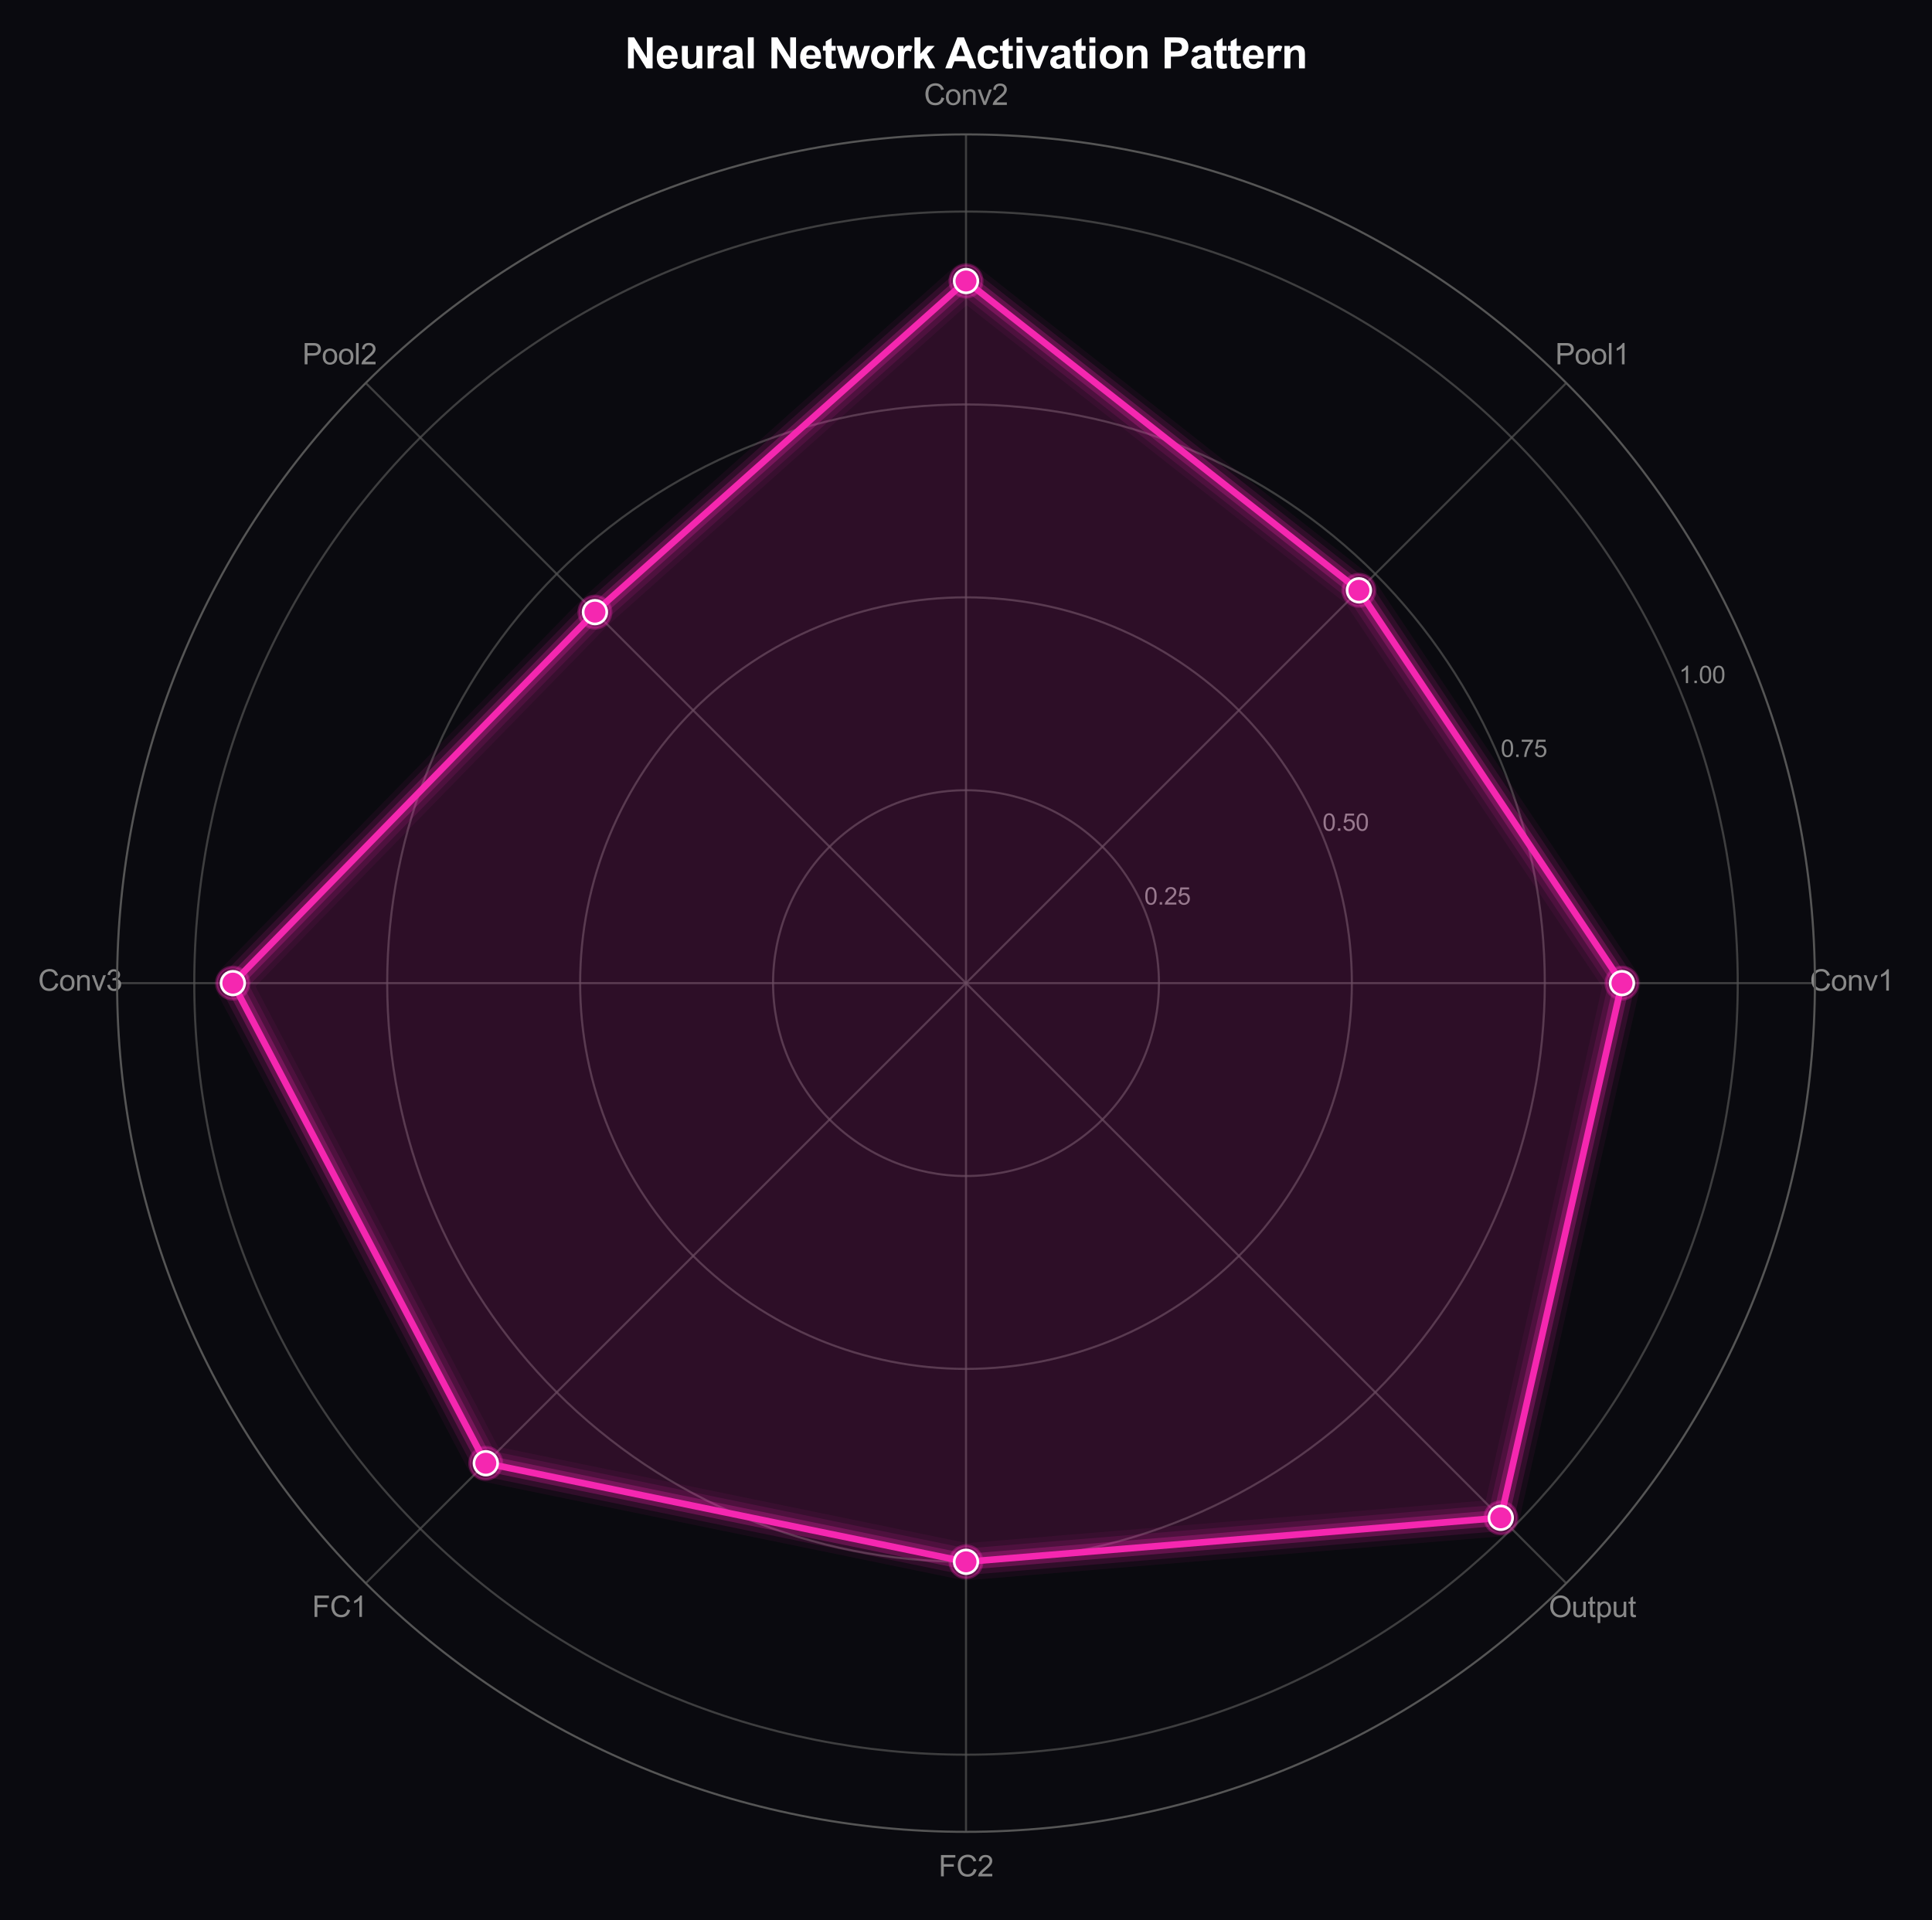 <?xml version="1.0" encoding="utf-8" standalone="no"?>
<!DOCTYPE svg PUBLIC "-//W3C//DTD SVG 1.1//EN"
  "http://www.w3.org/Graphics/SVG/1.1/DTD/svg11.dtd">
<svg xmlns:xlink="http://www.w3.org/1999/xlink" viewBox="0 0 730.825 726.512" xmlns="http://www.w3.org/2000/svg" version="1.1">
 <defs>
  <style type="text/css">*{stroke-linejoin: round; stroke-linecap: butt}</style>
 </defs>
 <g id="figure_1">
  <g id="patch_1">
   <path d="M 0 726.512 
L 730.825 726.512 
L 730.825 0 
L 0 0 
z
" style="fill: #0a0a0f"/>
  </g>
  <g id="axes_1">
   <g id="patch_2">
    <path d="M 686.528 371.967 
C 686.528 329.799 678.221 288.041 662.084 249.082 
C 645.947 210.124 622.293 174.722 592.475 144.905 
C 562.658 115.087 527.257 91.433 488.298 75.296 
C 449.339 59.159 407.581 50.852 365.413 50.852 
C 323.244 50.852 281.486 59.159 242.527 75.296 
C 203.569 91.433 168.168 115.087 138.35 144.905 
C 108.532 174.722 84.878 210.124 68.741 249.082 
C 52.604 288.041 44.298 329.799 44.298 371.967 
C 44.298 414.136 52.604 455.894 68.741 494.853 
C 84.878 533.811 108.532 569.213 138.35 599.03 
C 168.168 628.848 203.569 652.502 242.527 668.639 
C 281.486 684.776 323.244 693.082 365.413 693.082 
C 407.581 693.082 449.339 684.776 488.298 668.639 
C 527.257 652.502 562.658 628.848 592.475 599.03 
C 622.293 569.213 645.947 533.811 662.084 494.853 
C 678.221 455.894 686.528 414.136 686.528 371.967 
M 365.413 371.967 
C 365.413 371.967 365.413 371.967 365.413 371.967 
C 365.413 371.967 365.413 371.967 365.413 371.967 
C 365.413 371.967 365.413 371.967 365.413 371.967 
C 365.413 371.967 365.413 371.967 365.413 371.967 
C 365.413 371.967 365.413 371.967 365.413 371.967 
C 365.413 371.967 365.413 371.967 365.413 371.967 
C 365.413 371.967 365.413 371.967 365.413 371.967 
C 365.413 371.967 365.413 371.967 365.413 371.967 
C 365.413 371.967 365.413 371.967 365.413 371.967 
C 365.413 371.967 365.413 371.967 365.413 371.967 
C 365.413 371.967 365.413 371.967 365.413 371.967 
C 365.413 371.967 365.413 371.967 365.413 371.967 
C 365.413 371.967 365.413 371.967 365.413 371.967 
C 365.413 371.967 365.413 371.967 365.413 371.967 
C 365.413 371.967 365.413 371.967 365.413 371.967 
C 365.413 371.967 365.413 371.967 365.413 371.967 
z
" style="fill: #0a0a0f"/>
   </g>
   <g id="matplotlib.axis_1">
    <g id="xtick_1">
     <g id="line2d_1">
      <path d="M 365.413 371.967 
L 686.528 371.967 
" clip-path="url(#p61af14da21)" style="fill: none; stroke: #555555; stroke-opacity: 0.7; stroke-width: 0.8; stroke-linecap: round"/>
     </g>
     <g id="text_1">
      <!-- Conv1 -->
      <g style="fill: #888888" transform="translate(684.63 374.811) scale(0.11 -0.11)">
       <defs>
        <path id="ArialMT-43" d="M 3763 1606 
L 4369 1453 
Q 4178 706 3683 314 
Q 3188 -78 2472 -78 
Q 1731 -78 1267 223 
Q 803 525 561 1097 
Q 319 1669 319 2325 
Q 319 3041 592 3573 
Q 866 4106 1370 4382 
Q 1875 4659 2481 4659 
Q 3169 4659 3637 4309 
Q 4106 3959 4291 3325 
L 3694 3184 
Q 3534 3684 3231 3912 
Q 2928 4141 2469 4141 
Q 1941 4141 1586 3887 
Q 1231 3634 1087 3207 
Q 944 2781 944 2328 
Q 944 1744 1114 1308 
Q 1284 872 1643 656 
Q 2003 441 2422 441 
Q 2931 441 3284 734 
Q 3638 1028 3763 1606 
z
" transform="scale(0.016)"/>
        <path id="ArialMT-6f" d="M 213 1659 
Q 213 2581 725 3025 
Q 1153 3394 1769 3394 
Q 2453 3394 2887 2945 
Q 3322 2497 3322 1706 
Q 3322 1066 3130 698 
Q 2938 331 2570 128 
Q 2203 -75 1769 -75 
Q 1072 -75 642 372 
Q 213 819 213 1659 
z
M 791 1659 
Q 791 1022 1069 705 
Q 1347 388 1769 388 
Q 2188 388 2466 706 
Q 2744 1025 2744 1678 
Q 2744 2294 2464 2611 
Q 2184 2928 1769 2928 
Q 1347 2928 1069 2612 
Q 791 2297 791 1659 
z
" transform="scale(0.016)"/>
        <path id="ArialMT-6e" d="M 422 0 
L 422 3319 
L 928 3319 
L 928 2847 
Q 1294 3394 1984 3394 
Q 2284 3394 2536 3286 
Q 2788 3178 2913 3003 
Q 3038 2828 3088 2588 
Q 3119 2431 3119 2041 
L 3119 0 
L 2556 0 
L 2556 2019 
Q 2556 2363 2490 2533 
Q 2425 2703 2258 2804 
Q 2091 2906 1866 2906 
Q 1506 2906 1245 2678 
Q 984 2450 984 1813 
L 984 0 
L 422 0 
z
" transform="scale(0.016)"/>
        <path id="ArialMT-76" d="M 1344 0 
L 81 3319 
L 675 3319 
L 1388 1331 
Q 1503 1009 1600 663 
Q 1675 925 1809 1294 
L 2547 3319 
L 3125 3319 
L 1869 0 
L 1344 0 
z
" transform="scale(0.016)"/>
        <path id="ArialMT-31" d="M 2384 0 
L 1822 0 
L 1822 3584 
Q 1619 3391 1289 3197 
Q 959 3003 697 2906 
L 697 3450 
Q 1169 3672 1522 3987 
Q 1875 4303 2022 4600 
L 2384 4600 
L 2384 0 
z
" transform="scale(0.016)"/>
       </defs>
       <use xlink:href="#ArialMT-43"/>
       <use xlink:href="#ArialMT-6f" transform="translate(72.217 0)"/>
       <use xlink:href="#ArialMT-6e" transform="translate(127.832 0)"/>
       <use xlink:href="#ArialMT-76" transform="translate(183.447 0)"/>
       <use xlink:href="#ArialMT-31" transform="translate(233.447 0)"/>
      </g>
     </g>
    </g>
    <g id="xtick_2">
     <g id="line2d_2">
      <path d="M 365.413 371.967 
L 592.475 144.905 
" clip-path="url(#p61af14da21)" style="fill: none; stroke: #555555; stroke-opacity: 0.7; stroke-width: 0.8; stroke-linecap: round"/>
     </g>
     <g id="text_2">
      <!-- Pool1 -->
      <g style="fill: #888888" transform="translate(588.308 137.849) scale(0.11 -0.11)">
       <defs>
        <path id="ArialMT-50" d="M 494 0 
L 494 4581 
L 2222 4581 
Q 2678 4581 2919 4538 
Q 3256 4481 3484 4323 
Q 3713 4166 3852 3881 
Q 3991 3597 3991 3256 
Q 3991 2672 3619 2267 
Q 3247 1863 2275 1863 
L 1100 1863 
L 1100 0 
L 494 0 
z
M 1100 2403 
L 2284 2403 
Q 2872 2403 3119 2622 
Q 3366 2841 3366 3238 
Q 3366 3525 3220 3729 
Q 3075 3934 2838 4000 
Q 2684 4041 2272 4041 
L 1100 4041 
L 1100 2403 
z
" transform="scale(0.016)"/>
        <path id="ArialMT-6c" d="M 409 0 
L 409 4581 
L 972 4581 
L 972 0 
L 409 0 
z
" transform="scale(0.016)"/>
       </defs>
       <use xlink:href="#ArialMT-50"/>
       <use xlink:href="#ArialMT-6f" transform="translate(66.699 0)"/>
       <use xlink:href="#ArialMT-6f" transform="translate(122.314 0)"/>
       <use xlink:href="#ArialMT-6c" transform="translate(177.93 0)"/>
       <use xlink:href="#ArialMT-31" transform="translate(200.146 0)"/>
      </g>
     </g>
    </g>
    <g id="xtick_3">
     <g id="line2d_3">
      <path d="M 365.413 371.967 
L 365.413 50.852 
" clip-path="url(#p61af14da21)" style="fill: none; stroke: #555555; stroke-opacity: 0.7; stroke-width: 0.8; stroke-linecap: round"/>
     </g>
     <g id="text_3">
      <!-- Conv2 -->
      <g style="fill: #888888" transform="translate(349.515 39.696) scale(0.11 -0.11)">
       <defs>
        <path id="ArialMT-32" d="M 3222 541 
L 3222 0 
L 194 0 
Q 188 203 259 391 
Q 375 700 629 1000 
Q 884 1300 1366 1694 
Q 2113 2306 2375 2664 
Q 2638 3022 2638 3341 
Q 2638 3675 2398 3904 
Q 2159 4134 1775 4134 
Q 1369 4134 1125 3890 
Q 881 3647 878 3216 
L 300 3275 
Q 359 3922 746 4261 
Q 1134 4600 1788 4600 
Q 2447 4600 2831 4234 
Q 3216 3869 3216 3328 
Q 3216 3053 3103 2787 
Q 2991 2522 2730 2228 
Q 2469 1934 1863 1422 
Q 1356 997 1212 845 
Q 1069 694 975 541 
L 3222 541 
z
" transform="scale(0.016)"/>
       </defs>
       <use xlink:href="#ArialMT-43"/>
       <use xlink:href="#ArialMT-6f" transform="translate(72.217 0)"/>
       <use xlink:href="#ArialMT-6e" transform="translate(127.832 0)"/>
       <use xlink:href="#ArialMT-76" transform="translate(183.447 0)"/>
       <use xlink:href="#ArialMT-32" transform="translate(233.447 0)"/>
      </g>
     </g>
    </g>
    <g id="xtick_4">
     <g id="line2d_4">
      <path d="M 365.413 371.967 
L 138.35 144.905 
" clip-path="url(#p61af14da21)" style="fill: none; stroke: #555555; stroke-opacity: 0.7; stroke-width: 0.8; stroke-linecap: round"/>
     </g>
     <g id="text_4">
      <!-- Pool2 -->
      <g style="fill: #888888" transform="translate(114.384 137.849) scale(0.11 -0.11)">
       <use xlink:href="#ArialMT-50"/>
       <use xlink:href="#ArialMT-6f" transform="translate(66.699 0)"/>
       <use xlink:href="#ArialMT-6f" transform="translate(122.314 0)"/>
       <use xlink:href="#ArialMT-6c" transform="translate(177.93 0)"/>
       <use xlink:href="#ArialMT-32" transform="translate(200.146 0)"/>
      </g>
     </g>
    </g>
    <g id="xtick_5">
     <g id="line2d_5">
      <path d="M 365.413 371.967 
L 44.298 371.967 
" clip-path="url(#p61af14da21)" style="fill: none; stroke: #555555; stroke-opacity: 0.7; stroke-width: 0.8; stroke-linecap: round"/>
     </g>
     <g id="text_5">
      <!-- Conv3 -->
      <g style="fill: #888888" transform="translate(14.4 374.811) scale(0.11 -0.11)">
       <defs>
        <path id="ArialMT-33" d="M 269 1209 
L 831 1284 
Q 928 806 1161 595 
Q 1394 384 1728 384 
Q 2125 384 2398 659 
Q 2672 934 2672 1341 
Q 2672 1728 2419 1979 
Q 2166 2231 1775 2231 
Q 1616 2231 1378 2169 
L 1441 2663 
Q 1497 2656 1531 2656 
Q 1891 2656 2178 2843 
Q 2466 3031 2466 3422 
Q 2466 3731 2256 3934 
Q 2047 4138 1716 4138 
Q 1388 4138 1169 3931 
Q 950 3725 888 3313 
L 325 3413 
Q 428 3978 793 4289 
Q 1159 4600 1703 4600 
Q 2078 4600 2393 4439 
Q 2709 4278 2876 4000 
Q 3044 3722 3044 3409 
Q 3044 3113 2884 2869 
Q 2725 2625 2413 2481 
Q 2819 2388 3044 2092 
Q 3269 1797 3269 1353 
Q 3269 753 2831 336 
Q 2394 -81 1725 -81 
Q 1122 -81 723 278 
Q 325 638 269 1209 
z
" transform="scale(0.016)"/>
       </defs>
       <use xlink:href="#ArialMT-43"/>
       <use xlink:href="#ArialMT-6f" transform="translate(72.217 0)"/>
       <use xlink:href="#ArialMT-6e" transform="translate(127.832 0)"/>
       <use xlink:href="#ArialMT-76" transform="translate(183.447 0)"/>
       <use xlink:href="#ArialMT-33" transform="translate(233.447 0)"/>
      </g>
     </g>
    </g>
    <g id="xtick_6">
     <g id="line2d_6">
      <path d="M 365.413 371.967 
L 138.35 599.03 
" clip-path="url(#p61af14da21)" style="fill: none; stroke: #555555; stroke-opacity: 0.7; stroke-width: 0.8; stroke-linecap: round"/>
     </g>
     <g id="text_6">
      <!-- FC1 -->
      <g style="fill: #888888" transform="translate(118.061 611.773) scale(0.11 -0.11)">
       <defs>
        <path id="ArialMT-46" d="M 525 0 
L 525 4581 
L 3616 4581 
L 3616 4041 
L 1131 4041 
L 1131 2622 
L 3281 2622 
L 3281 2081 
L 1131 2081 
L 1131 0 
L 525 0 
z
" transform="scale(0.016)"/>
       </defs>
       <use xlink:href="#ArialMT-46"/>
       <use xlink:href="#ArialMT-43" transform="translate(61.084 0)"/>
       <use xlink:href="#ArialMT-31" transform="translate(133.301 0)"/>
      </g>
     </g>
    </g>
    <g id="xtick_7">
     <g id="line2d_7">
      <path d="M 365.413 371.967 
L 365.413 693.082 
" clip-path="url(#p61af14da21)" style="fill: none; stroke: #555555; stroke-opacity: 0.7; stroke-width: 0.8; stroke-linecap: round"/>
     </g>
     <g id="text_7">
      <!-- FC2 -->
      <g style="fill: #888888" transform="translate(355.023 709.926) scale(0.11 -0.11)">
       <use xlink:href="#ArialMT-46"/>
       <use xlink:href="#ArialMT-43" transform="translate(61.084 0)"/>
       <use xlink:href="#ArialMT-32" transform="translate(133.301 0)"/>
      </g>
     </g>
    </g>
    <g id="xtick_8">
     <g id="line2d_8">
      <path d="M 365.413 371.967 
L 592.475 599.03 
" clip-path="url(#p61af14da21)" style="fill: none; stroke: #555555; stroke-opacity: 0.7; stroke-width: 0.8; stroke-linecap: round"/>
     </g>
     <g id="text_8">
      <!-- Output -->
      <g style="fill: #888888" transform="translate(585.865 611.844) scale(0.11 -0.11)">
       <defs>
        <path id="ArialMT-4f" d="M 309 2231 
Q 309 3372 921 4017 
Q 1534 4663 2503 4663 
Q 3138 4663 3647 4359 
Q 4156 4056 4423 3514 
Q 4691 2972 4691 2284 
Q 4691 1588 4409 1038 
Q 4128 488 3612 205 
Q 3097 -78 2500 -78 
Q 1853 -78 1343 234 
Q 834 547 571 1087 
Q 309 1628 309 2231 
z
M 934 2222 
Q 934 1394 1379 917 
Q 1825 441 2497 441 
Q 3181 441 3623 922 
Q 4066 1403 4066 2288 
Q 4066 2847 3877 3264 
Q 3688 3681 3323 3911 
Q 2959 4141 2506 4141 
Q 1863 4141 1398 3698 
Q 934 3256 934 2222 
z
" transform="scale(0.016)"/>
        <path id="ArialMT-75" d="M 2597 0 
L 2597 488 
Q 2209 -75 1544 -75 
Q 1250 -75 995 37 
Q 741 150 617 320 
Q 494 491 444 738 
Q 409 903 409 1263 
L 409 3319 
L 972 3319 
L 972 1478 
Q 972 1038 1006 884 
Q 1059 663 1231 536 
Q 1403 409 1656 409 
Q 1909 409 2131 539 
Q 2353 669 2445 892 
Q 2538 1116 2538 1541 
L 2538 3319 
L 3100 3319 
L 3100 0 
L 2597 0 
z
" transform="scale(0.016)"/>
        <path id="ArialMT-74" d="M 1650 503 
L 1731 6 
Q 1494 -44 1306 -44 
Q 1000 -44 831 53 
Q 663 150 594 308 
Q 525 466 525 972 
L 525 2881 
L 113 2881 
L 113 3319 
L 525 3319 
L 525 4141 
L 1084 4478 
L 1084 3319 
L 1650 3319 
L 1650 2881 
L 1084 2881 
L 1084 941 
Q 1084 700 1114 631 
Q 1144 563 1211 522 
Q 1278 481 1403 481 
Q 1497 481 1650 503 
z
" transform="scale(0.016)"/>
        <path id="ArialMT-70" d="M 422 -1272 
L 422 3319 
L 934 3319 
L 934 2888 
Q 1116 3141 1344 3267 
Q 1572 3394 1897 3394 
Q 2322 3394 2647 3175 
Q 2972 2956 3137 2557 
Q 3303 2159 3303 1684 
Q 3303 1175 3120 767 
Q 2938 359 2589 142 
Q 2241 -75 1856 -75 
Q 1575 -75 1351 44 
Q 1128 163 984 344 
L 984 -1272 
L 422 -1272 
z
M 931 1641 
Q 931 1000 1190 694 
Q 1450 388 1819 388 
Q 2194 388 2461 705 
Q 2728 1022 2728 1688 
Q 2728 2322 2467 2637 
Q 2206 2953 1844 2953 
Q 1484 2953 1207 2617 
Q 931 2281 931 1641 
z
" transform="scale(0.016)"/>
       </defs>
       <use xlink:href="#ArialMT-4f"/>
       <use xlink:href="#ArialMT-75" transform="translate(77.783 0)"/>
       <use xlink:href="#ArialMT-74" transform="translate(133.398 0)"/>
       <use xlink:href="#ArialMT-70" transform="translate(161.182 0)"/>
       <use xlink:href="#ArialMT-75" transform="translate(216.797 0)"/>
       <use xlink:href="#ArialMT-74" transform="translate(272.412 0)"/>
      </g>
     </g>
    </g>
   </g>
   <g id="matplotlib.axis_2">
    <g id="ytick_1">
     <g id="line2d_9">
      <path d="M 438.393 371.967 
C 438.393 362.384 436.505 352.893 432.838 344.039 
C 429.17 335.185 423.794 327.139 417.018 320.362 
C 410.241 313.586 402.195 308.21 393.341 304.542 
C 384.487 300.875 374.996 298.987 365.413 298.987 
C 355.829 298.987 346.338 300.875 337.484 304.542 
C 328.63 308.21 320.584 313.586 313.807 320.362 
C 307.031 327.139 301.655 335.185 297.987 344.039 
C 294.32 352.893 292.432 362.384 292.432 371.967 
C 292.432 381.551 294.32 391.042 297.987 399.896 
C 301.655 408.75 307.031 416.796 313.807 423.573 
C 320.584 430.349 328.63 435.725 337.484 439.393 
C 346.338 443.06 355.829 444.948 365.413 444.948 
C 374.996 444.948 384.487 443.06 393.341 439.393 
C 402.195 435.725 410.241 430.349 417.018 423.573 
C 423.794 416.796 429.17 408.75 432.838 399.896 
C 436.505 391.042 438.393 381.551 438.393 371.967 
" clip-path="url(#p61af14da21)" style="fill: none; stroke: #555555; stroke-opacity: 0.7; stroke-width: 0.8; stroke-linecap: round"/>
     </g>
     <g id="text_9">
      <!-- 0.25 -->
      <g style="fill: #888888" transform="translate(432.838 342.25) scale(0.09 -0.09)">
       <defs>
        <path id="ArialMT-30" d="M 266 2259 
Q 266 3072 433 3567 
Q 600 4063 929 4331 
Q 1259 4600 1759 4600 
Q 2128 4600 2406 4451 
Q 2684 4303 2865 4023 
Q 3047 3744 3150 3342 
Q 3253 2941 3253 2259 
Q 3253 1453 3087 958 
Q 2922 463 2592 192 
Q 2263 -78 1759 -78 
Q 1097 -78 719 397 
Q 266 969 266 2259 
z
M 844 2259 
Q 844 1131 1108 757 
Q 1372 384 1759 384 
Q 2147 384 2411 759 
Q 2675 1134 2675 2259 
Q 2675 3391 2411 3762 
Q 2147 4134 1753 4134 
Q 1366 4134 1134 3806 
Q 844 3388 844 2259 
z
" transform="scale(0.016)"/>
        <path id="ArialMT-2e" d="M 581 0 
L 581 641 
L 1222 641 
L 1222 0 
L 581 0 
z
" transform="scale(0.016)"/>
        <path id="ArialMT-35" d="M 266 1200 
L 856 1250 
Q 922 819 1161 601 
Q 1400 384 1738 384 
Q 2144 384 2425 690 
Q 2706 997 2706 1503 
Q 2706 1984 2436 2262 
Q 2166 2541 1728 2541 
Q 1456 2541 1237 2417 
Q 1019 2294 894 2097 
L 366 2166 
L 809 4519 
L 3088 4519 
L 3088 3981 
L 1259 3981 
L 1013 2750 
Q 1425 3038 1878 3038 
Q 2478 3038 2890 2622 
Q 3303 2206 3303 1553 
Q 3303 931 2941 478 
Q 2500 -78 1738 -78 
Q 1113 -78 717 272 
Q 322 622 266 1200 
z
" transform="scale(0.016)"/>
       </defs>
       <use xlink:href="#ArialMT-30"/>
       <use xlink:href="#ArialMT-2e" transform="translate(55.615 0)"/>
       <use xlink:href="#ArialMT-32" transform="translate(83.398 0)"/>
       <use xlink:href="#ArialMT-35" transform="translate(139.014 0)"/>
      </g>
     </g>
    </g>
    <g id="ytick_2">
     <g id="line2d_10">
      <path d="M 511.374 371.967 
C 511.374 352.8 507.598 333.819 500.263 316.111 
C 492.928 298.402 482.176 282.311 468.623 268.757 
C 455.069 255.204 438.978 244.452 421.27 237.117 
C 403.561 229.782 384.58 226.006 365.413 226.006 
C 346.245 226.006 327.264 229.782 309.556 237.117 
C 291.847 244.452 275.756 255.204 262.202 268.757 
C 248.649 282.311 237.897 298.402 230.562 316.111 
C 223.227 333.819 219.451 352.8 219.451 371.967 
C 219.451 391.135 223.227 410.116 230.562 427.824 
C 237.897 445.533 248.649 461.624 262.202 475.178 
C 275.756 488.731 291.847 499.483 309.556 506.818 
C 327.264 514.153 346.245 517.929 365.413 517.929 
C 384.58 517.929 403.561 514.153 421.27 506.818 
C 438.978 499.483 455.069 488.731 468.623 475.178 
C 482.176 461.624 492.928 445.533 500.263 427.824 
C 507.598 410.116 511.374 391.135 511.374 371.967 
" clip-path="url(#p61af14da21)" style="fill: none; stroke: #555555; stroke-opacity: 0.7; stroke-width: 0.8; stroke-linecap: round"/>
     </g>
     <g id="text_10">
      <!-- 0.50 -->
      <g style="fill: #888888" transform="translate(500.263 314.322) scale(0.09 -0.09)">
       <use xlink:href="#ArialMT-30"/>
       <use xlink:href="#ArialMT-2e" transform="translate(55.615 0)"/>
       <use xlink:href="#ArialMT-35" transform="translate(83.398 0)"/>
       <use xlink:href="#ArialMT-30" transform="translate(139.014 0)"/>
      </g>
     </g>
    </g>
    <g id="ytick_3">
     <g id="line2d_11">
      <path d="M 584.355 371.967 
C 584.355 343.216 578.691 314.745 567.689 288.182 
C 556.686 261.619 540.558 237.482 520.228 217.152 
C 499.898 196.822 475.761 180.694 449.198 169.691 
C 422.635 158.689 394.164 153.025 365.413 153.025 
C 336.661 153.025 308.19 158.689 281.627 169.691 
C 255.064 180.694 230.927 196.822 210.597 217.152 
C 190.267 237.482 174.139 261.619 163.137 288.182 
C 152.134 314.745 146.471 343.216 146.471 371.967 
C 146.471 400.719 152.134 429.19 163.137 455.753 
C 174.139 482.316 190.267 506.453 210.597 526.783 
C 230.927 547.113 255.064 563.241 281.627 574.244 
C 308.19 585.246 336.661 590.91 365.413 590.91 
C 394.164 590.91 422.635 585.246 449.198 574.244 
C 475.761 563.241 499.898 547.113 520.228 526.783 
C 540.558 506.453 556.686 482.316 567.689 455.753 
C 578.691 429.19 584.355 400.719 584.355 371.967 
" clip-path="url(#p61af14da21)" style="fill: none; stroke: #555555; stroke-opacity: 0.7; stroke-width: 0.8; stroke-linecap: round"/>
     </g>
     <g id="text_11">
      <!-- 0.75 -->
      <g style="fill: #888888" transform="translate(567.689 286.393) scale(0.09 -0.09)">
       <defs>
        <path id="ArialMT-37" d="M 303 3981 
L 303 4522 
L 3269 4522 
L 3269 4084 
Q 2831 3619 2401 2847 
Q 1972 2075 1738 1259 
Q 1569 684 1522 0 
L 944 0 
Q 953 541 1156 1306 
Q 1359 2072 1739 2783 
Q 2119 3494 2547 3981 
L 303 3981 
z
" transform="scale(0.016)"/>
       </defs>
       <use xlink:href="#ArialMT-30"/>
       <use xlink:href="#ArialMT-2e" transform="translate(55.615 0)"/>
       <use xlink:href="#ArialMT-37" transform="translate(83.398 0)"/>
       <use xlink:href="#ArialMT-35" transform="translate(139.014 0)"/>
      </g>
     </g>
    </g>
    <g id="ytick_4">
     <g id="line2d_12">
      <path d="M 657.335 371.967 
C 657.335 333.633 649.784 295.67 635.114 260.254 
C 620.444 224.837 598.94 192.654 571.833 165.547 
C 544.726 138.44 512.543 116.936 477.127 102.266 
C 441.71 87.596 403.748 80.045 365.413 80.045 
C 327.078 80.045 289.115 87.596 253.699 102.266 
C 218.282 116.936 186.099 138.44 158.992 165.547 
C 131.885 192.654 110.381 224.837 95.711 260.254 
C 81.041 295.67 73.49 333.633 73.49 371.967 
C 73.49 410.302 81.041 448.265 95.711 483.681 
C 110.381 519.098 131.885 551.281 158.992 578.388 
C 186.099 605.495 218.282 626.999 253.699 641.669 
C 289.115 656.339 327.078 663.89 365.413 663.89 
C 403.748 663.89 441.71 656.339 477.127 641.669 
C 512.543 626.999 544.726 605.495 571.833 578.388 
C 598.94 551.281 620.444 519.098 635.114 483.681 
C 649.784 448.265 657.335 410.302 657.335 371.967 
" clip-path="url(#p61af14da21)" style="fill: none; stroke: #555555; stroke-opacity: 0.7; stroke-width: 0.8; stroke-linecap: round"/>
     </g>
     <g id="text_12">
      <!-- 1.00 -->
      <g style="fill: #888888" transform="translate(635.114 258.465) scale(0.09 -0.09)">
       <use xlink:href="#ArialMT-31"/>
       <use xlink:href="#ArialMT-2e" transform="translate(55.615 0)"/>
       <use xlink:href="#ArialMT-30" transform="translate(83.398 0)"/>
       <use xlink:href="#ArialMT-30" transform="translate(139.014 0)"/>
      </g>
     </g>
    </g>
   </g>
   <g id="patch_3">
    <path d="M 613.547 371.967 
L 514.035 223.345 
L 365.413 106.318 
L 225.047 231.602 
L 88.086 371.967 
L 183.763 553.618 
L 365.413 590.91 
L 567.705 574.26 
z
" clip-path="url(#p61af14da21)" style="fill: #f527b0; opacity: 0.15; stroke: #f527b0; stroke-linejoin: miter"/>
   </g>
   <g id="line2d_13">
    <path d="M 613.547 371.967 
L 514.035 223.345 
L 365.413 106.318 
L 225.047 231.602 
L 88.086 371.967 
L 183.763 553.618 
L 365.413 590.91 
L 567.705 574.26 
L 613.547 371.967 
" clip-path="url(#p61af14da21)" style="fill: none; stroke: #f527b0; stroke-opacity: 0.06; stroke-width: 14; stroke-linecap: round"/>
   </g>
   <g id="line2d_14">
    <path d="M 613.547 371.967 
L 514.035 223.345 
L 365.413 106.318 
L 225.047 231.602 
L 88.086 371.967 
L 183.763 553.618 
L 365.413 590.91 
L 567.705 574.26 
L 613.547 371.967 
" clip-path="url(#p61af14da21)" style="fill: none; stroke: #f527b0; stroke-opacity: 0.12; stroke-width: 10; stroke-linecap: round"/>
   </g>
   <g id="line2d_15">
    <path d="M 613.547 371.967 
L 514.035 223.345 
L 365.413 106.318 
L 225.047 231.602 
L 88.086 371.967 
L 183.763 553.618 
L 365.413 590.91 
L 567.705 574.26 
L 613.547 371.967 
" clip-path="url(#p61af14da21)" style="fill: none; stroke: #f527b0; stroke-opacity: 0.25; stroke-width: 6; stroke-linecap: round"/>
   </g>
   <g id="line2d_16">
    <path d="M 613.547 371.967 
L 514.035 223.345 
L 365.413 106.318 
L 225.047 231.602 
L 88.086 371.967 
L 183.763 553.618 
L 365.413 590.91 
L 567.705 574.26 
L 613.547 371.967 
" clip-path="url(#p61af14da21)" style="fill: none; stroke: #f527b0; stroke-width: 2.5; stroke-linecap: round"/>
   </g>
   <g id="patch_4">
    <path d="M 686.528 371.967 
C 686.528 329.799 678.221 288.041 662.084 249.082 
C 645.947 210.124 622.293 174.722 592.475 144.905 
C 562.658 115.087 527.257 91.433 488.298 75.296 
C 449.339 59.159 407.581 50.852 365.413 50.852 
C 323.244 50.852 281.486 59.159 242.527 75.296 
C 203.569 91.433 168.168 115.087 138.35 144.905 
C 108.532 174.722 84.878 210.124 68.741 249.082 
C 52.604 288.041 44.298 329.799 44.298 371.967 
C 44.298 414.136 52.604 455.894 68.741 494.853 
C 84.878 533.811 108.532 569.213 138.35 599.03 
C 168.168 628.848 203.569 652.502 242.527 668.639 
C 281.486 684.776 323.244 693.082 365.413 693.082 
C 407.581 693.082 449.339 684.776 488.298 668.639 
C 527.257 652.502 562.658 628.848 592.475 599.03 
C 622.293 569.213 645.947 533.811 662.084 494.853 
C 678.221 455.894 686.528 414.136 686.528 371.967 
" style="fill: none; stroke: #555555; stroke-width: 0.8; stroke-linejoin: miter; stroke-linecap: square"/>
   </g>
   <g id="text_13">
    <!-- Neural Network Activation Pattern -->
    <g style="fill: #ffffff" transform="translate(236.356 25.852) scale(0.16 -0.16)">
     <defs>
      <path id="Arial-BoldMT-4e" d="M 475 0 
L 475 4581 
L 1375 4581 
L 3250 1522 
L 3250 4581 
L 4109 4581 
L 4109 0 
L 3181 0 
L 1334 2988 
L 1334 0 
L 475 0 
z
" transform="scale(0.016)"/>
      <path id="Arial-BoldMT-65" d="M 2381 1056 
L 3256 909 
Q 3088 428 2723 176 
Q 2359 -75 1813 -75 
Q 947 -75 531 491 
Q 203 944 203 1634 
Q 203 2459 634 2926 
Q 1066 3394 1725 3394 
Q 2466 3394 2894 2905 
Q 3322 2416 3303 1406 
L 1103 1406 
Q 1113 1016 1316 798 
Q 1519 581 1822 581 
Q 2028 581 2168 693 
Q 2309 806 2381 1056 
z
M 2431 1944 
Q 2422 2325 2234 2523 
Q 2047 2722 1778 2722 
Q 1491 2722 1303 2513 
Q 1116 2303 1119 1944 
L 2431 1944 
z
" transform="scale(0.016)"/>
      <path id="Arial-BoldMT-75" d="M 2644 0 
L 2644 497 
Q 2463 231 2167 78 
Q 1872 -75 1544 -75 
Q 1209 -75 943 72 
Q 678 219 559 484 
Q 441 750 441 1219 
L 441 3319 
L 1319 3319 
L 1319 1794 
Q 1319 1094 1367 936 
Q 1416 778 1544 686 
Q 1672 594 1869 594 
Q 2094 594 2272 717 
Q 2450 841 2515 1023 
Q 2581 1206 2581 1919 
L 2581 3319 
L 3459 3319 
L 3459 0 
L 2644 0 
z
" transform="scale(0.016)"/>
      <path id="Arial-BoldMT-72" d="M 1300 0 
L 422 0 
L 422 3319 
L 1238 3319 
L 1238 2847 
Q 1447 3181 1614 3287 
Q 1781 3394 1994 3394 
Q 2294 3394 2572 3228 
L 2300 2463 
Q 2078 2606 1888 2606 
Q 1703 2606 1575 2504 
Q 1447 2403 1373 2137 
Q 1300 1872 1300 1025 
L 1300 0 
z
" transform="scale(0.016)"/>
      <path id="Arial-BoldMT-61" d="M 1116 2306 
L 319 2450 
Q 453 2931 781 3162 
Q 1109 3394 1756 3394 
Q 2344 3394 2631 3255 
Q 2919 3116 3036 2902 
Q 3153 2688 3153 2116 
L 3144 1091 
Q 3144 653 3186 445 
Q 3228 238 3344 0 
L 2475 0 
Q 2441 88 2391 259 
Q 2369 338 2359 363 
Q 2134 144 1878 34 
Q 1622 -75 1331 -75 
Q 819 -75 523 203 
Q 228 481 228 906 
Q 228 1188 362 1408 
Q 497 1628 739 1745 
Q 981 1863 1438 1950 
Q 2053 2066 2291 2166 
L 2291 2253 
Q 2291 2506 2166 2614 
Q 2041 2722 1694 2722 
Q 1459 2722 1328 2630 
Q 1197 2538 1116 2306 
z
M 2291 1594 
Q 2122 1538 1756 1459 
Q 1391 1381 1278 1306 
Q 1106 1184 1106 997 
Q 1106 813 1243 678 
Q 1381 544 1594 544 
Q 1831 544 2047 700 
Q 2206 819 2256 991 
Q 2291 1103 2291 1419 
L 2291 1594 
z
" transform="scale(0.016)"/>
      <path id="Arial-BoldMT-6c" d="M 459 0 
L 459 4581 
L 1338 4581 
L 1338 0 
L 459 0 
z
" transform="scale(0.016)"/>
      <path id="Arial-BoldMT-20" transform="scale(0.016)"/>
      <path id="Arial-BoldMT-74" d="M 1981 3319 
L 1981 2619 
L 1381 2619 
L 1381 1281 
Q 1381 875 1398 808 
Q 1416 741 1477 697 
Q 1538 653 1625 653 
Q 1747 653 1978 738 
L 2053 56 
Q 1747 -75 1359 -75 
Q 1122 -75 931 4 
Q 741 84 652 211 
Q 563 338 528 553 
Q 500 706 500 1172 
L 500 2619 
L 97 2619 
L 97 3319 
L 500 3319 
L 500 3978 
L 1381 4491 
L 1381 3319 
L 1981 3319 
z
" transform="scale(0.016)"/>
      <path id="Arial-BoldMT-77" d="M 1078 0 
L 28 3319 
L 881 3319 
L 1503 1144 
L 2075 3319 
L 2922 3319 
L 3475 1144 
L 4109 3319 
L 4975 3319 
L 3909 0 
L 3066 0 
L 2494 2134 
L 1931 0 
L 1078 0 
z
" transform="scale(0.016)"/>
      <path id="Arial-BoldMT-6f" d="M 256 1706 
Q 256 2144 472 2553 
Q 688 2963 1083 3178 
Q 1478 3394 1966 3394 
Q 2719 3394 3200 2905 
Q 3681 2416 3681 1669 
Q 3681 916 3195 420 
Q 2709 -75 1972 -75 
Q 1516 -75 1102 131 
Q 688 338 472 736 
Q 256 1134 256 1706 
z
M 1156 1659 
Q 1156 1166 1390 903 
Q 1625 641 1969 641 
Q 2313 641 2545 903 
Q 2778 1166 2778 1666 
Q 2778 2153 2545 2415 
Q 2313 2678 1969 2678 
Q 1625 2678 1390 2415 
Q 1156 2153 1156 1659 
z
" transform="scale(0.016)"/>
      <path id="Arial-BoldMT-6b" d="M 428 0 
L 428 4581 
L 1306 4581 
L 1306 2150 
L 2334 3319 
L 3416 3319 
L 2281 2106 
L 3497 0 
L 2550 0 
L 1716 1491 
L 1306 1063 
L 1306 0 
L 428 0 
z
" transform="scale(0.016)"/>
      <path id="Arial-BoldMT-41" d="M 4597 0 
L 3591 0 
L 3191 1041 
L 1359 1041 
L 981 0 
L 0 0 
L 1784 4581 
L 2763 4581 
L 4597 0 
z
M 2894 1813 
L 2263 3513 
L 1644 1813 
L 2894 1813 
z
" transform="scale(0.016)"/>
      <path id="Arial-BoldMT-63" d="M 3353 2338 
L 2488 2181 
Q 2444 2441 2289 2572 
Q 2134 2703 1888 2703 
Q 1559 2703 1364 2476 
Q 1169 2250 1169 1719 
Q 1169 1128 1367 884 
Q 1566 641 1900 641 
Q 2150 641 2309 783 
Q 2469 925 2534 1272 
L 3397 1125 
Q 3263 531 2881 228 
Q 2500 -75 1859 -75 
Q 1131 -75 698 384 
Q 266 844 266 1656 
Q 266 2478 700 2936 
Q 1134 3394 1875 3394 
Q 2481 3394 2839 3133 
Q 3197 2872 3353 2338 
z
" transform="scale(0.016)"/>
      <path id="Arial-BoldMT-69" d="M 459 3769 
L 459 4581 
L 1338 4581 
L 1338 3769 
L 459 3769 
z
M 459 0 
L 459 3319 
L 1338 3319 
L 1338 0 
L 459 0 
z
" transform="scale(0.016)"/>
      <path id="Arial-BoldMT-76" d="M 1372 0 
L 34 3319 
L 956 3319 
L 1581 1625 
L 1763 1059 
Q 1834 1275 1853 1344 
Q 1897 1484 1947 1625 
L 2578 3319 
L 3481 3319 
L 2163 0 
L 1372 0 
z
" transform="scale(0.016)"/>
      <path id="Arial-BoldMT-6e" d="M 3478 0 
L 2600 0 
L 2600 1694 
Q 2600 2231 2544 2389 
Q 2488 2547 2361 2634 
Q 2234 2722 2056 2722 
Q 1828 2722 1647 2597 
Q 1466 2472 1398 2265 
Q 1331 2059 1331 1503 
L 1331 0 
L 453 0 
L 453 3319 
L 1269 3319 
L 1269 2831 
Q 1703 3394 2363 3394 
Q 2653 3394 2893 3289 
Q 3134 3184 3257 3021 
Q 3381 2859 3429 2653 
Q 3478 2447 3478 2063 
L 3478 0 
z
" transform="scale(0.016)"/>
      <path id="Arial-BoldMT-50" d="M 466 0 
L 466 4581 
L 1950 4581 
Q 2794 4581 3050 4513 
Q 3444 4409 3709 4064 
Q 3975 3719 3975 3172 
Q 3975 2750 3822 2462 
Q 3669 2175 3433 2011 
Q 3197 1847 2953 1794 
Q 2622 1728 1994 1728 
L 1391 1728 
L 1391 0 
L 466 0 
z
M 1391 3806 
L 1391 2506 
L 1897 2506 
Q 2444 2506 2628 2578 
Q 2813 2650 2917 2803 
Q 3022 2956 3022 3159 
Q 3022 3409 2875 3571 
Q 2728 3734 2503 3775 
Q 2338 3806 1838 3806 
L 1391 3806 
z
" transform="scale(0.016)"/>
     </defs>
     <use xlink:href="#Arial-BoldMT-4e"/>
     <use xlink:href="#Arial-BoldMT-65" transform="translate(72.217 0)"/>
     <use xlink:href="#Arial-BoldMT-75" transform="translate(127.832 0)"/>
     <use xlink:href="#Arial-BoldMT-72" transform="translate(188.916 0)"/>
     <use xlink:href="#Arial-BoldMT-61" transform="translate(227.832 0)"/>
     <use xlink:href="#Arial-BoldMT-6c" transform="translate(283.447 0)"/>
     <use xlink:href="#Arial-BoldMT-20" transform="translate(311.23 0)"/>
     <use xlink:href="#Arial-BoldMT-4e" transform="translate(339.014 0)"/>
     <use xlink:href="#Arial-BoldMT-65" transform="translate(411.23 0)"/>
     <use xlink:href="#Arial-BoldMT-74" transform="translate(466.846 0)"/>
     <use xlink:href="#Arial-BoldMT-77" transform="translate(500.146 0)"/>
     <use xlink:href="#Arial-BoldMT-6f" transform="translate(577.93 0)"/>
     <use xlink:href="#Arial-BoldMT-72" transform="translate(639.014 0)"/>
     <use xlink:href="#Arial-BoldMT-6b" transform="translate(677.93 0)"/>
     <use xlink:href="#Arial-BoldMT-20" transform="translate(733.545 0)"/>
     <use xlink:href="#Arial-BoldMT-41" transform="translate(757.578 0)"/>
     <use xlink:href="#Arial-BoldMT-63" transform="translate(829.795 0)"/>
     <use xlink:href="#Arial-BoldMT-74" transform="translate(885.41 0)"/>
     <use xlink:href="#Arial-BoldMT-69" transform="translate(918.711 0)"/>
     <use xlink:href="#Arial-BoldMT-76" transform="translate(946.494 0)"/>
     <use xlink:href="#Arial-BoldMT-61" transform="translate(1002.109 0)"/>
     <use xlink:href="#Arial-BoldMT-74" transform="translate(1057.725 0)"/>
     <use xlink:href="#Arial-BoldMT-69" transform="translate(1091.025 0)"/>
     <use xlink:href="#Arial-BoldMT-6f" transform="translate(1118.809 0)"/>
     <use xlink:href="#Arial-BoldMT-6e" transform="translate(1179.893 0)"/>
     <use xlink:href="#Arial-BoldMT-20" transform="translate(1240.977 0)"/>
     <use xlink:href="#Arial-BoldMT-50" transform="translate(1268.76 0)"/>
     <use xlink:href="#Arial-BoldMT-61" transform="translate(1335.459 0)"/>
     <use xlink:href="#Arial-BoldMT-74" transform="translate(1391.074 0)"/>
     <use xlink:href="#Arial-BoldMT-74" transform="translate(1424.375 0)"/>
     <use xlink:href="#Arial-BoldMT-65" transform="translate(1457.676 0)"/>
     <use xlink:href="#Arial-BoldMT-72" transform="translate(1513.291 0)"/>
     <use xlink:href="#Arial-BoldMT-6e" transform="translate(1552.207 0)"/>
    </g>
   </g>
   <g id="PathCollection_1">
    <defs>
     <path id="mf75c92e973" d="M 0 6.124 
C 1.624 6.124 3.182 5.478 4.33 4.33 
C 5.478 3.182 6.124 1.624 6.124 0 
C 6.124 -1.624 5.478 -3.182 4.33 -4.33 
C 3.182 -5.478 1.624 -6.124 0 -6.124 
C -1.624 -6.124 -3.182 -5.478 -4.33 -4.33 
C -5.478 -3.182 -6.124 -1.624 -6.124 0 
C -6.124 1.624 -5.478 3.182 -4.33 4.33 
C -3.182 5.478 -1.624 6.124 0 6.124 
z
" style="stroke: #f527b0; stroke-opacity: 0.3"/>
    </defs>
    <g clip-path="url(#p61af14da21)">
     <use xlink:href="#mf75c92e973" x="613.547" y="371.967" style="fill: #f527b0; fill-opacity: 0.3; stroke: #f527b0; stroke-opacity: 0.3"/>
    </g>
   </g>
   <g id="PathCollection_2">
    <g clip-path="url(#p61af14da21)">
     <use xlink:href="#mf75c92e973" x="514.035" y="223.345" style="fill: #f527b0; fill-opacity: 0.3; stroke: #f527b0; stroke-opacity: 0.3"/>
    </g>
   </g>
   <g id="PathCollection_3">
    <g clip-path="url(#p61af14da21)">
     <use xlink:href="#mf75c92e973" x="365.413" y="106.318" style="fill: #f527b0; fill-opacity: 0.3; stroke: #f527b0; stroke-opacity: 0.3"/>
    </g>
   </g>
   <g id="PathCollection_4">
    <g clip-path="url(#p61af14da21)">
     <use xlink:href="#mf75c92e973" x="225.047" y="231.602" style="fill: #f527b0; fill-opacity: 0.3; stroke: #f527b0; stroke-opacity: 0.3"/>
    </g>
   </g>
   <g id="PathCollection_5">
    <g clip-path="url(#p61af14da21)">
     <use xlink:href="#mf75c92e973" x="88.086" y="371.967" style="fill: #f527b0; fill-opacity: 0.3; stroke: #f527b0; stroke-opacity: 0.3"/>
    </g>
   </g>
   <g id="PathCollection_6">
    <g clip-path="url(#p61af14da21)">
     <use xlink:href="#mf75c92e973" x="183.763" y="553.618" style="fill: #f527b0; fill-opacity: 0.3; stroke: #f527b0; stroke-opacity: 0.3"/>
    </g>
   </g>
   <g id="PathCollection_7">
    <g clip-path="url(#p61af14da21)">
     <use xlink:href="#mf75c92e973" x="365.413" y="590.91" style="fill: #f527b0; fill-opacity: 0.3; stroke: #f527b0; stroke-opacity: 0.3"/>
    </g>
   </g>
   <g id="PathCollection_8">
    <g clip-path="url(#p61af14da21)">
     <use xlink:href="#mf75c92e973" x="567.705" y="574.26" style="fill: #f527b0; fill-opacity: 0.3; stroke: #f527b0; stroke-opacity: 0.3"/>
    </g>
   </g>
   <g id="PathCollection_9">
    <defs>
     <path id="m22e7d26d7d" d="M 0 4.472 
C 1.186 4.472 2.324 4.001 3.162 3.162 
C 4.001 2.324 4.472 1.186 4.472 0 
C 4.472 -1.186 4.001 -2.324 3.162 -3.162 
C 2.324 -4.001 1.186 -4.472 0 -4.472 
C -1.186 -4.472 -2.324 -4.001 -3.162 -3.162 
C -4.001 -2.324 -4.472 -1.186 -4.472 0 
C -4.472 1.186 -4.001 2.324 -3.162 3.162 
C -2.324 4.001 -1.186 4.472 0 4.472 
z
" style="stroke: #ffffff"/>
    </defs>
    <g clip-path="url(#p61af14da21)">
     <use xlink:href="#m22e7d26d7d" x="613.547" y="371.967" style="fill: #f527b0; stroke: #ffffff"/>
    </g>
   </g>
   <g id="PathCollection_10">
    <g clip-path="url(#p61af14da21)">
     <use xlink:href="#m22e7d26d7d" x="514.035" y="223.345" style="fill: #f527b0; stroke: #ffffff"/>
    </g>
   </g>
   <g id="PathCollection_11">
    <g clip-path="url(#p61af14da21)">
     <use xlink:href="#m22e7d26d7d" x="365.413" y="106.318" style="fill: #f527b0; stroke: #ffffff"/>
    </g>
   </g>
   <g id="PathCollection_12">
    <g clip-path="url(#p61af14da21)">
     <use xlink:href="#m22e7d26d7d" x="225.047" y="231.602" style="fill: #f527b0; stroke: #ffffff"/>
    </g>
   </g>
   <g id="PathCollection_13">
    <g clip-path="url(#p61af14da21)">
     <use xlink:href="#m22e7d26d7d" x="88.086" y="371.967" style="fill: #f527b0; stroke: #ffffff"/>
    </g>
   </g>
   <g id="PathCollection_14">
    <g clip-path="url(#p61af14da21)">
     <use xlink:href="#m22e7d26d7d" x="183.763" y="553.618" style="fill: #f527b0; stroke: #ffffff"/>
    </g>
   </g>
   <g id="PathCollection_15">
    <g clip-path="url(#p61af14da21)">
     <use xlink:href="#m22e7d26d7d" x="365.413" y="590.91" style="fill: #f527b0; stroke: #ffffff"/>
    </g>
   </g>
   <g id="PathCollection_16">
    <g clip-path="url(#p61af14da21)">
     <use xlink:href="#m22e7d26d7d" x="567.705" y="574.26" style="fill: #f527b0; stroke: #ffffff"/>
    </g>
   </g>
  </g>
 </g>
 <defs>
  <clipPath id="p61af14da21">
   <path d="M 686.528 371.967 
C 686.528 329.799 678.221 288.041 662.084 249.082 
C 645.947 210.124 622.293 174.722 592.475 144.905 
C 562.658 115.087 527.257 91.433 488.298 75.296 
C 449.339 59.159 407.581 50.852 365.413 50.852 
C 323.244 50.852 281.486 59.159 242.527 75.296 
C 203.569 91.433 168.168 115.087 138.35 144.905 
C 108.532 174.722 84.878 210.124 68.741 249.082 
C 52.604 288.041 44.298 329.799 44.298 371.967 
C 44.298 414.136 52.604 455.894 68.741 494.853 
C 84.878 533.811 108.532 569.213 138.35 599.03 
C 168.168 628.848 203.569 652.502 242.527 668.639 
C 281.486 684.776 323.244 693.082 365.413 693.082 
C 407.581 693.082 449.339 684.776 488.298 668.639 
C 527.257 652.502 562.658 628.848 592.475 599.03 
C 622.293 569.213 645.947 533.811 662.084 494.853 
C 678.221 455.894 686.528 414.136 686.528 371.967 
M 365.413 371.967 
C 365.413 371.967 365.413 371.967 365.413 371.967 
C 365.413 371.967 365.413 371.967 365.413 371.967 
C 365.413 371.967 365.413 371.967 365.413 371.967 
C 365.413 371.967 365.413 371.967 365.413 371.967 
C 365.413 371.967 365.413 371.967 365.413 371.967 
C 365.413 371.967 365.413 371.967 365.413 371.967 
C 365.413 371.967 365.413 371.967 365.413 371.967 
C 365.413 371.967 365.413 371.967 365.413 371.967 
C 365.413 371.967 365.413 371.967 365.413 371.967 
C 365.413 371.967 365.413 371.967 365.413 371.967 
C 365.413 371.967 365.413 371.967 365.413 371.967 
C 365.413 371.967 365.413 371.967 365.413 371.967 
C 365.413 371.967 365.413 371.967 365.413 371.967 
C 365.413 371.967 365.413 371.967 365.413 371.967 
C 365.413 371.967 365.413 371.967 365.413 371.967 
C 365.413 371.967 365.413 371.967 365.413 371.967 
z
"/>
  </clipPath>
 </defs>
</svg>
